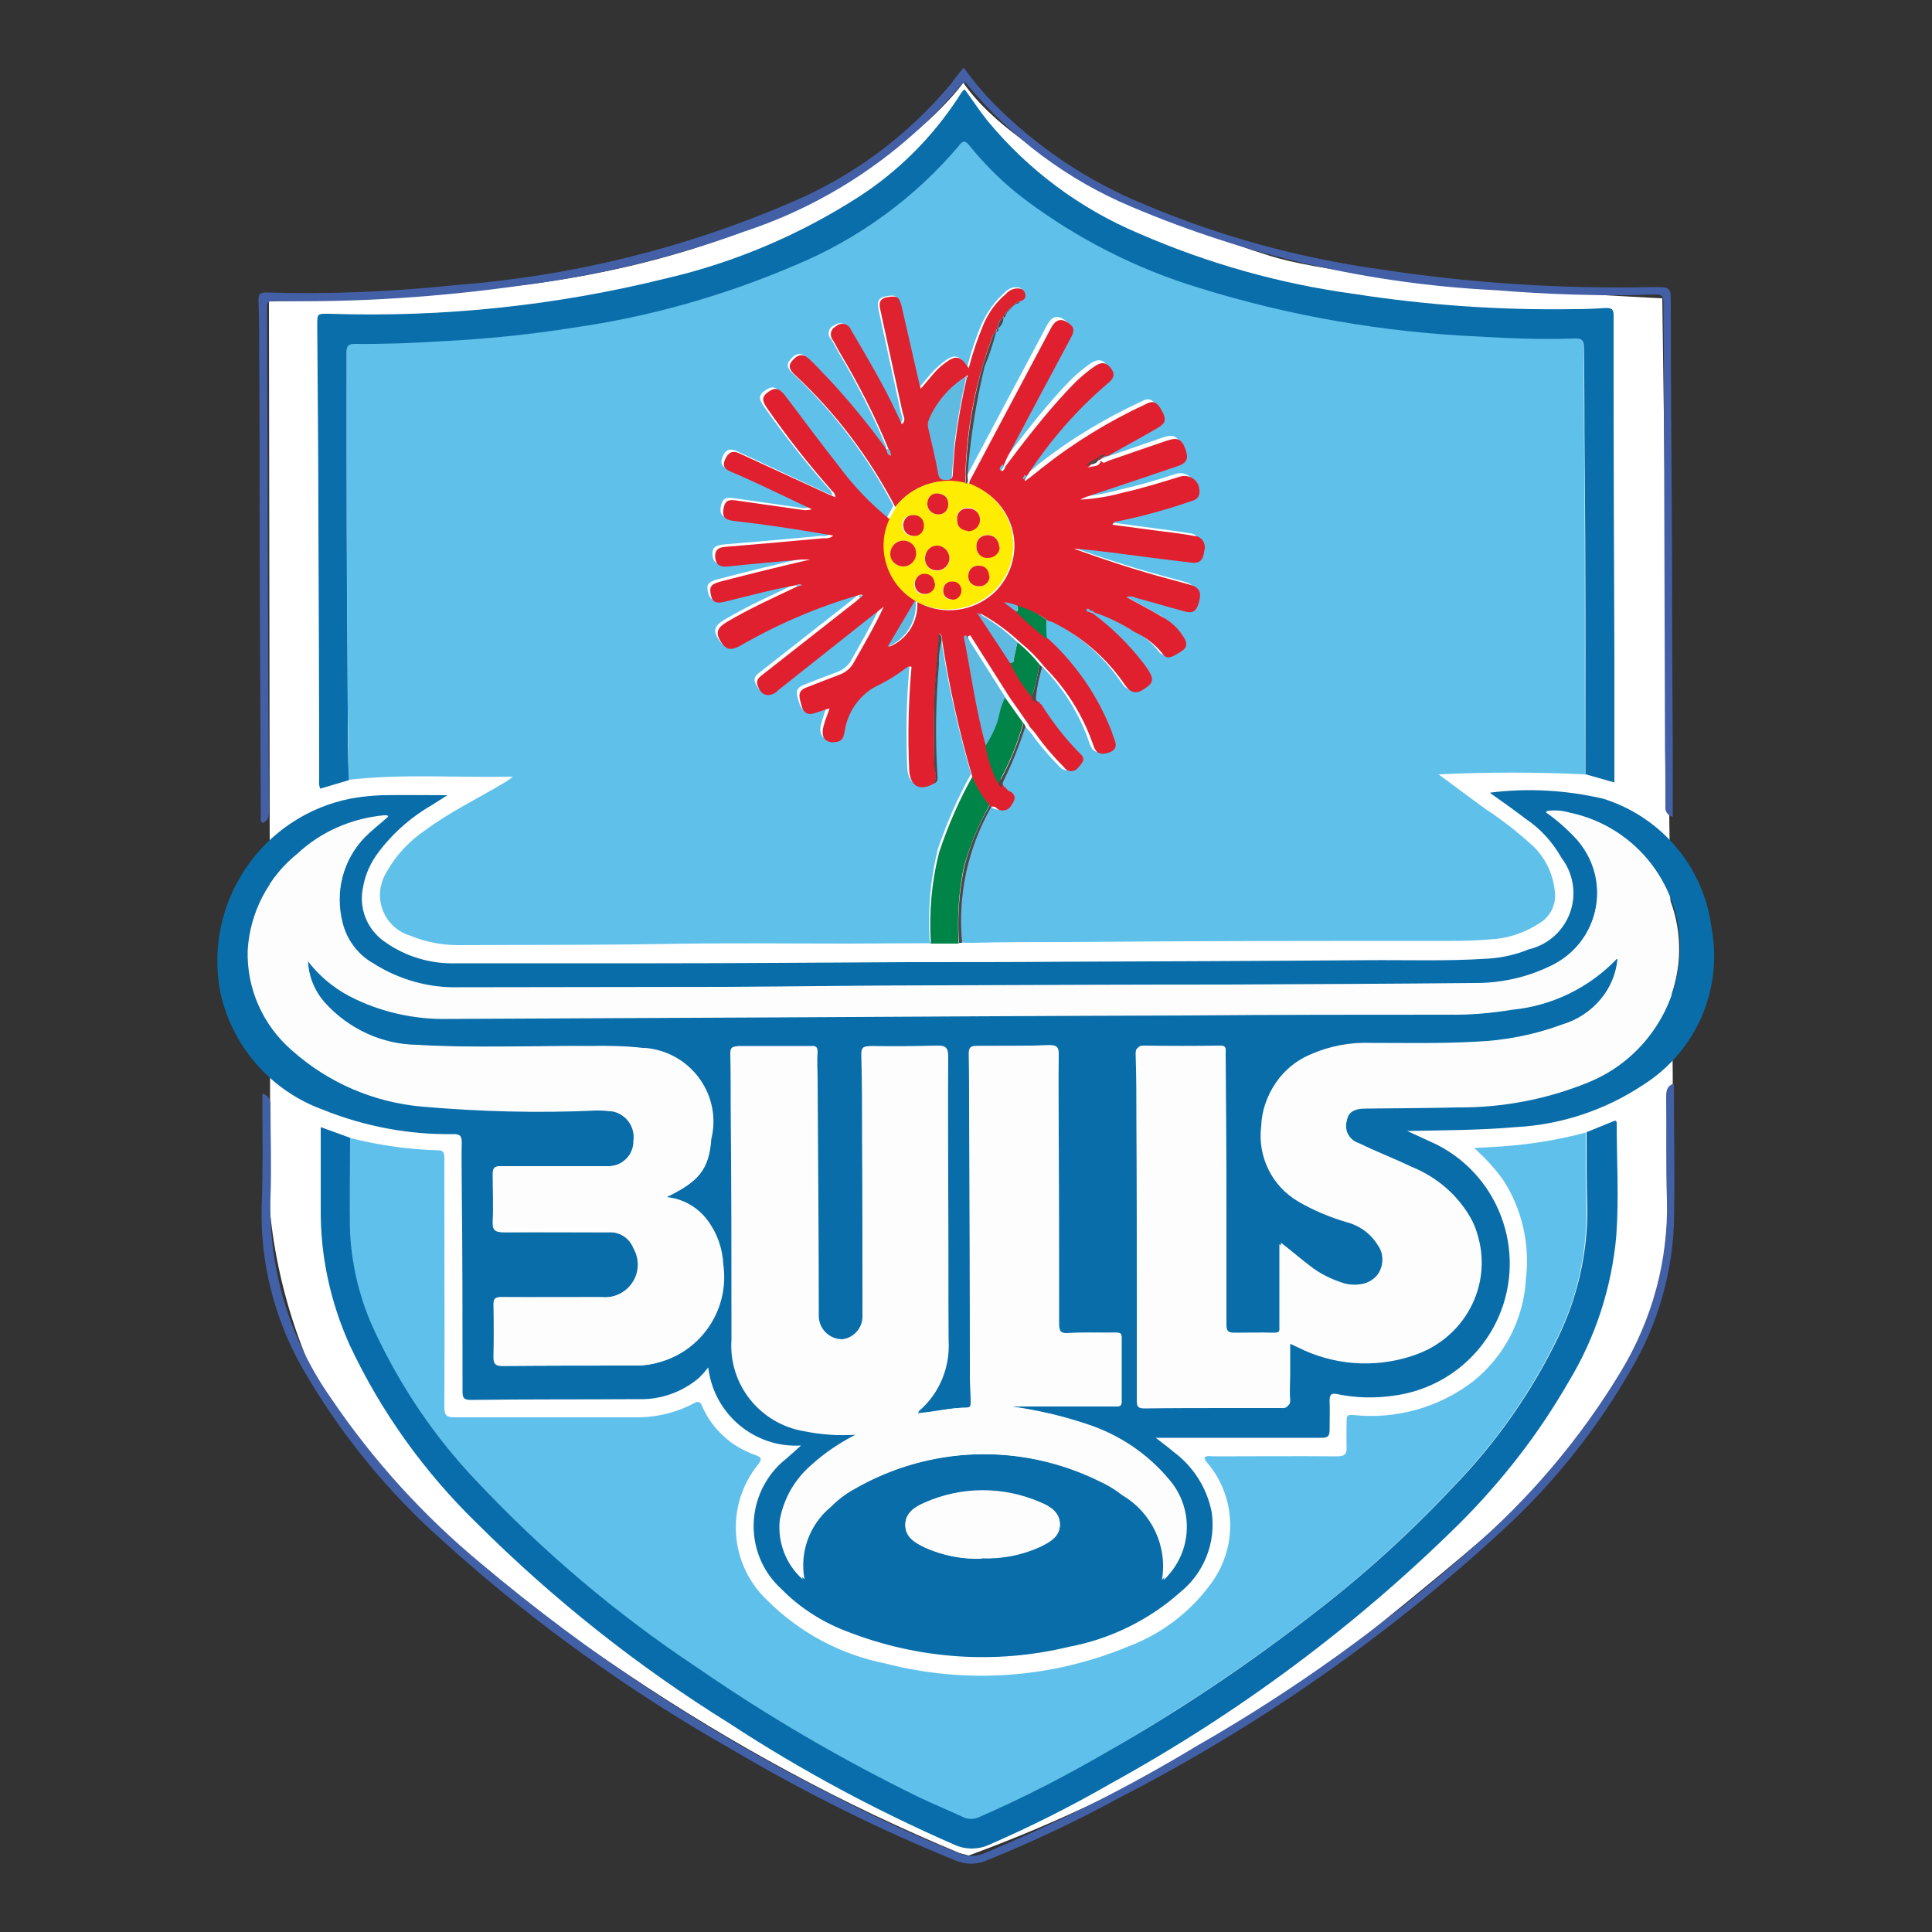 <?xml version="1.0" encoding="UTF-8"?>
<svg id="Layer_1" data-name="Layer 1" xmlns="http://www.w3.org/2000/svg" viewBox="0 0 50 50">
  <rect x="0" y="0" width="50" height="50" fill="#333333" stroke="none"/>
  <defs>
    <style>
      .cls-1 {
        fill: #5fbae1;
      }

      .cls-1, .cls-2, .cls-3, .cls-4, .cls-5, .cls-6, .cls-7, .cls-8, .cls-9, .cls-10, .cls-11, .cls-12, .cls-13, .cls-14, .cls-15, .cls-16 {
        stroke-width: 0px;
      }

      .cls-2 {
        fill: #5fc1eb;
      }

      .cls-3 {
        fill: #5fc1ea;
      }

      .cls-4 {
        fill: #4f4749;
      }

      .cls-5 {
        fill: #4360a7;
      }

      .cls-6 {
        fill: #096eaa;
      }

      .cls-7 {
        fill: #096da9;
      }

      .cls-8 {
        fill: #4260a6;
      }

      .cls-9 {
        fill: #086daa;
      }

      .cls-10 {
        fill: #e1202f;
      }

      .cls-11 {
        fill: #de2230;
      }

      .cls-12 {
        fill: #fdfdfd;
      }

      .cls-13 {
        fill: #fdfdfe;
      }

      .cls-14 {
        fill: #fff;
      }

      .cls-15 {
        fill: #feec02;
      }

      .cls-16 {
        fill: #018447;
      }
    </style>
  </defs>
  <g id="Bulls-Logo">
    <path id="Path_1324" data-name="Path 1324" class="cls-14" d="m42.7,34.35c.72-2.4.58-7.3.58-7.3l-.26-19.33s-7.76-.35-10.16-1.1-6.53-2.45-7.93-4.48c0,0-2.85,4.12-11.26,5.22-2.23.27-4.47.41-6.71.44l.03,20.81c-.23,2.23.1,4.49.95,6.56.24.57.53,1.13.86,1.66.55.57,1,1.22,1.49,1.83.25.1.46.29.59.52.02.03.03.07.02.1.18.13.36.26.53.39.06.04.08.12.06.19l.07.06.42.26c.05.03.08.09.07.15,1.19.97,2.59,1.92,4.19,3,2.71,1.82,5.59,3.38,8.6,4.63l.23.06c3.85-1.41,7.44-3.43,10.64-5.99,2.16-1.75,3.53-2.92,4.47-3.84.11-.14.21-.29.32-.43.04-.08.09-.16.16-.22.19-.25.38-.5.59-.74.02-.03.05-.04.08-.05.1-.18.19-.36.28-.52.22-.49.49-.97.79-1.41.05-.19.15-.36.29-.49Z"/>
    <path id="Path_1325" data-name="Path 1325" class="cls-3" d="m24.09,24.41c-.71,0-1.43.01-2.14.01-1.6,0-3.19-.02-4.78.01-1.77.03-3.54.02-5.31.03-.42,0-.84-.08-1.23-.24-.59-.17-.93-.79-.75-1.37.03-.11.08-.21.14-.31.24-.42.58-.78.98-1.05.63-.47,1.34-.81,2.01-1.21.09-.05.18-.11.26-.18-1.42.03-2.83-.08-4.24.08-.02-.61-.02-1.23-.03-1.84-.03-3.07-.02-6.15-.03-9.23,0-.18.05-.22.22-.22.82.01,1.64-.03,2.46-.08,1.07-.06,2.13-.17,3.19-.34,1.98-.28,3.91-.82,5.75-1.62,1.64-.67,3.09-1.73,4.23-3.09.11-.13.17-.13.27,0,.42.52.9.99,1.43,1.39,1.36,1.02,2.88,1.8,4.51,2.29,2.35.72,4.78,1.14,7.23,1.26.83.05,1.65.08,2.48.05.19,0,.24.05.24.24.02.99.01,1.98.02,2.97.03,2.69.01,5.39.02,8.08-1.26-.06-2.53-.06-3.79,0l1.19.88c.46.3.88.63,1.28,1,.31.31.5.72.54,1.16.04.33-.12.65-.41.82-.37.24-.81.39-1.25.41-.34.03-.67.04-1.01.04-3.31,0-6.61,0-9.92.03-.83,0-1.67,0-2.51.02-.09,0-.18,0-.27-.01-.12-1.23.15-2.46.76-3.53.09.11.25.12.36.04.03-.02.05-.05.07-.08.12-.17.11-.29-.09-.37-.02-.01-.04-.04-.06-.07.01-.08.04-.16.08-.24.21-.44.4-.89.54-1.35.05.07.11.13.16.19.22.31.47.6.74.87.08.1.22.11.31.03.02-.01.03-.03.05-.05.08-.1.21-.21.05-.35-.38-.39-.72-.81-1.01-1.28,0-.03-.02-.06-.05-.06.03-.31.09-.61.18-.9.56.57.99,1.25,1.24,2.01.08.21.18.25.39.18s.22-.18.15-.35c-.03-.06-.04-.13-.07-.2-.35-.9-.9-1.71-1.61-2.37-.02-.17-.02-.33-.01-.5.03,0,.06,0,.09.02.75.37,1.4.93,1.87,1.62.15.23.29.26.52.1s.24-.24.08-.49c-.05-.08-.1-.15-.16-.22-.37-.46-.79-.88-1.26-1.23l.02-.03c.36.12.71.29,1.03.5.29.12.54.32.74.57.11.16.26.1.38,0s.29-.15.19-.37c-.14-.27-.36-.48-.64-.61-.28-.17-.58-.32-.88-.49.08-.02.17-.02.24.02.4.11.81.23,1.22.34.26.07.36.01.42-.23s.01-.38-.24-.45c-.18-.05-.37-.1-.55-.15-.83-.22-1.64-.49-2.45-.78.33.02.65.06.98.1.68.09,1.37.18,2.05.26.24.03.32-.06.35-.32.05-.15-.04-.31-.19-.36-.03,0-.05-.01-.08-.01-.3-.05-.61-.09-.91-.13l-1.2-.16c.04-.09.1-.08.15-.09.63-.13,1.25-.3,1.86-.51.11-.04.23-.07.24-.21.04-.21-.1-.41-.31-.45-.07-.01-.14,0-.2.02-.48.16-.97.3-1.46.41-.36.1-.73.16-1.1.18.07-.04.14-.07.21-.09l2.29-.78c.19-.06.31-.15.24-.38-.09-.32-.2-.39-.52-.28-.49.17-.98.34-1.48.51-.07.02-.14.11-.21,0,.07-.02.13-.06.18-.11.43-.24.87-.48,1.3-.73.2-.11.22-.21.1-.44s-.22-.28-.42-.17c-.95.44-1.85.98-2.67,1.63-.11.1-.22.18-.34.27l-.06-.04c.58-.9,1.28-1.71,2.09-2.4.15-.12.22-.23.09-.4s-.26-.15-.42-.05c-.26.18-.49.39-.7.62-.58.62-1.09,1.3-1.61,1.97l-.04-.03c.02-.06.05-.13.08-.19.55-1.04,1.11-2.08,1.66-3.12.07-.12.11-.23-.03-.34-.21-.17-.36-.14-.49.1l-2.1,3.95s-.02-.09-.01-.14c.07-.94.21-1.88.44-2.8.12-.29.22-.59.3-.9.06-.01.05-.05.05-.09.08-.07.13-.17.14-.28.03,0,.06-.04.06-.07,0,0,0,0,0-.01h0s.05-.02.04-.05c.04,0,.05-.02.05-.05.01,0,.03,0,.04,0,0,0,0,0,0-.01.02,0,.05-.01.05-.04,0,0,0,0,0,0h0s.05-.03.05-.05h0s.05-.02.05-.05h0s.08-.01.1-.05c.11-.04.17-.11.12-.23s-.16-.11-.26-.1c-.09.02-.17.07-.23.14-.24.21-.43.48-.57.77-.16.37-.29.76-.39,1.15-.21-.33-.34-.35-.63-.12-.1.08-.2.17-.28.26-.11.12-.21.25-.34.4-.02-.07-.03-.1-.04-.14l-.46-2.01c-.05-.24-.12-.27-.36-.22s-.21.19-.18.36c.19.88.38,1.75.57,2.63.02.09.1.2-.02.3-.06-.11-.1-.22-.15-.32-.34-.74-.76-1.43-1.17-2.13-.05-.12-.19-.18-.31-.13-.03.01-.05.03-.07.04-.12.04-.17.17-.13.29.01.03.03.05.05.07.07.11.13.23.19.34.47.79.89,1.61,1.24,2.46l-.04.03c-.47-.64-.97-1.26-1.51-1.84-.17-.18-.33-.36-.51-.52-.15-.14-.29-.11-.43.06-.12.14-.05.24.06.35,1.06.99,1.94,2.15,2.61,3.43l-.17.31c-.5-.41-.95-.87-1.33-1.39-.48-.59-.92-1.2-1.38-1.81-.16-.21-.27-.22-.46-.08s-.1.26-.01.4c.52.74,1.08,1.45,1.68,2.13.05.04.08.1.09.17-.1-.04-.16-.07-.23-.1l-2.23-1.04c-.17-.08-.29-.06-.37.12s-.04.27.14.35c.43.18.85.38,1.27.58.28.13.55.26.82.39-.07.03-.14.04-.22.02-.58-.08-1.17-.17-1.75-.25-.22-.03-.29.04-.32.25s.1.26.27.28c.86.1,1.71.24,2.57.38-.08.09-.17.07-.26.07-.83.08-1.66.15-2.5.22-.19.02-.31.07-.29.28s.15.25.34.23c.63-.06,1.27-.12,1.9-.18.07,0,.14,0,.22,0-.78.18-1.56.37-2.32.57-.26.07-.31.14-.25.36s.2.21.37.16c.62-.15,1.23-.32,1.86-.43l.03.03c-.63.3-1.26.58-1.86.94-.25.15-.28.28-.12.52.13.19.26.21.49.08.97-.56,2-1,3.07-1.31l.04.05c-.06.05-.13.11-.19.16l-2.37,1.86c-.09.07-.16.14-.1.27s.13.23.28.24c.09,0,.18-.05.24-.12l2.07-1.64.67-.53c-.23.5-.51.97-.77,1.44-.08.15-.21.26-.37.32-.29.11-.59.22-.88.34-.25.1-.16.28-.11.45s.14.27.33.21c.12-.04.25-.08.4-.13-.05.12-.08.2-.1.28-.03.08-.05.16-.07.24-.05.27.1.4.36.35.16-.03.17-.15.2-.27.07-.54.42-1.01.92-1.22.23-.11.44-.25.65-.4.05-.03.09-.09.17-.05-.08.89-.1,1.79-.06,2.68.02.42.28.55.65.33.15-.03.12-.16.11-.25-.05-.95-.04-1.9.04-2.85,0-.21.01-.41.07-.61.18,1.2.44,2.38.78,3.54-.35.62-.63,1.27-.86,1.95-.19.77-.26,1.57-.21,2.37Z"/>
    <path id="Path_1326" data-name="Path 1326" class="cls-7" d="m38.59,20.51c.97-.12,1.95-.06,2.9.16,1.5.47,2.6,1.76,2.8,3.32.31,1.6-.39,3.22-1.77,4.09-.98.65-2.12,1.03-3.3,1.09-.91.08-1.83.08-2.8.1.28.13.52.24.76.35,1.7.86,2.38,2.94,1.52,4.64-.52,1.02-1.5,1.71-2.63,1.86-.49.07-.98.06-1.46-.04-.15-.03-.2,0-.2.17.01.25,0,.51,0,.76,0,.17-.06.2-.21.2-1.13,0-2.26,0-3.38,0h-.91c.18.14.33.25.47.37.51.38.86.94.98,1.56.11.79-.2,1.57-.82,2.07-.81.72-1.81,1.21-2.88,1.41-1.9.46-3.89.32-5.72-.39-.64-.24-1.23-.61-1.71-1.1-.91-.82-.97-2.22-.15-3.13.08-.09.18-.18.27-.25.11-.1.23-.2.38-.34-1.21.07-2.26-.82-2.4-2.02-.07.09-.15.18-.23.26-.44.38-1.01.58-1.59.56-1.44.01-2.89,0-4.33.02-.18,0-.21-.06-.21-.22,0-1.78,0-3.56-.02-5.34,0-.37-.01-.74,0-1.1,0-.17-.04-.22-.22-.22-1.15.02-2.3-.2-3.37-.63-1.35-.49-2.36-1.64-2.66-3.05-.44-2.33,1.09-4.57,3.41-5.01.02,0,.04,0,.07-.01.23-.04.47-.06.71-.07.54-.01,1.08,0,1.69,0-.17.11-.29.18-.41.26-.57.33-1.07.78-1.45,1.32-.16.24-.27.5-.32.78-.13.56.1,1.13.58,1.45.53.37,1.17.56,1.82.54,1.73,0,3.47,0,5.2,0,2.18,0,4.36-.02,6.54-.03,1.3,0,2.61,0,3.91-.01,2.63-.01,5.26-.02,7.89-.04,1.05-.01,2.1.03,3.15-.04.37-.02.73-.1,1.07-.24.81-.19,1.31-.99,1.12-1.8-.05-.21-.14-.4-.27-.57-.23-.41-.55-.76-.94-1.02-.3-.23-.6-.44-.91-.66Zm-14.83,16.07h0s.01-.04.02-.06c.53-.45.81-1.13.77-1.82-.01-1.31,0-2.62-.01-3.94,0-1.13-.01-2.27,0-3.41,0-.23-.06-.3-.3-.29-.57.02-1.14.02-1.7.01-.17,0-.2.06-.2.21.01.71.02,1.43.02,2.14,0,1.53,0,3.07.01,4.6.02.34-.24.62-.57.64,0,0,0,0,0,0-.33,0-.6-.26-.61-.59,0-.02,0-.03,0-.05,0-2.02-.02-4.03-.03-6.05,0-.25-.02-.49,0-.74,0-.13-.04-.17-.17-.16-.61,0-1.23,0-1.84,0-.16,0-.19.06-.19.2.01.46.01.92.01,1.38,0,2,.01,4,.02,6.01-.08,1.16.74,2.18,1.88,2.37.44.09.88.12,1.32.09-.41.21-.79.48-1.14.79-.43.37-.71.88-.82,1.43-.07.58.15,1.15.59,1.53-.13-.7.13-1.41.67-1.86.18-.18.38-.34.6-.46,1.96-1.14,4.36-1.22,6.4-.22.22.1.42.23.61.37.76.45,1.17,1.32,1.02,2.19.07-.07.1-.1.13-.14.62-.71.62-1.76,0-2.47-.56-.67-1.3-1.16-2.13-1.43-.63-.21-1.28-.36-1.93-.45.91,0,1.81-.01,2.71,0,.11,0,.13-.04.13-.14,0-.54,0-1.09,0-1.63,0-.11-.03-.15-.14-.14-.41,0-.83-.01-1.24.01-.2.01-.24-.05-.24-.24,0-1.59,0-3.17-.01-4.76,0-.74-.01-1.49,0-2.23,0-.17-.05-.22-.22-.22-.62.02-1.24.02-1.86.02-.16,0-.21.04-.21.2.01.48.01.95.01,1.43,0,2.32.01,4.63.02,6.95,0,.21.01.41.02.62,0,.08,0,.16-.11.16-.43,0-.84.11-1.26.15Zm-15.8-11.78c.29.39.66.7,1.09.93.8.41,1.68.61,2.58.59,2.85,0,5.71-.03,8.56-.04,3.54-.02,7.08-.03,10.61-.05,2.24,0,4.48-.01,6.72-.02.55,0,1.1-.04,1.65-.13,1.02-.11,1.98-.57,2.69-1.31,0,0,.02,0,.02,0-.08.82-.65,1.5-1.44,1.74-.73.27-1.49.42-2.27.45-.9.05-1.8.03-2.69.03-.54-.02-1.07.08-1.57.3-.73.31-1.21,1.01-1.24,1.8-.1.78.27,1.55.96,1.95.4.23.82.42,1.26.54.34.09.63.3.81.6.21.31.12.73-.19.94-.06.04-.12.07-.18.09-.18.05-.37.05-.55,0-.32-.1-.63-.25-.89-.46-.25-.19-.48-.39-.74-.59v2.13c0,.14-.02.2-.18.2-.34-.01-.69,0-1.03,0-.16,0-.2-.05-.2-.21,0-1.06,0-2.12,0-3.18,0-1.28-.01-2.56-.02-3.84,0-.1.03-.21-.15-.2-.65.01-1.3.01-1.96,0-.14,0-.18.04-.18.18.01.6.02,1.2.02,1.79,0,1.61,0,3.22.01,4.83,0,.78.01,1.56,0,2.35,0,.16.04.21.2.2.75-.01,1.5,0,2.26-.01h1.27c.14,0,.21-.03.2-.19-.02-.21,0-.43,0-.64v-.84l.24.11c.91.46,1.96.54,2.93.23,1.32-.39,2.08-1.79,1.68-3.11-.04-.15-.1-.3-.18-.44-.34-.6-.88-1.06-1.52-1.32-.46-.22-.93-.4-1.38-.62-.25-.08-.38-.34-.3-.59,0,0,0,0,0-.01.05-.22.18-.32.51-.33.79-.02,1.58-.01,2.37-.03,1.16.01,2.31-.21,3.39-.65,1.33-.53,2.24-1.78,2.34-3.22.11-1.77-1.11-3.36-2.85-3.72-.2-.06-.4-.07-.61-.04.29.2.56.44.8.7.77.86.7,2.19-.17,2.97-.17.15-.36.27-.56.36-.59.28-1.24.42-1.89.42-2.14.02-4.28.03-6.42.04-2.45,0-4.9.01-7.34.02-1.9,0-3.79.03-5.68.04-2.29,0-4.59.01-6.88.01-.78.02-1.55-.2-2.21-.62-.39-.22-.68-.6-.79-1.04-.21-.8,0-1.65.58-2.24.18-.19.39-.35.6-.53-.02-.01-.03-.02-.05-.02-.02,0-.05,0-.07,0-.83.08-1.62.42-2.23.99-.76.61-1.22,1.51-1.28,2.48-.02.99.39,1.94,1.14,2.59.94.84,2.12,1.36,3.38,1.46,1.5.13,3,.17,4.5.1.11,0,.23,0,.34.02.38.03.66.35.63.73,0,.02,0,.04,0,.06,0,.36-.29.65-.65.65-.02,0-.03,0-.05,0-.1,0-.2,0-.3,0-.81,0-1.63.01-2.44,0-.19,0-.21.07-.2.23.01.4.03.8,0,1.2-.01.24.07.28.29.28.9-.01,1.8,0,2.69,0,.29-.02.55.14.66.41.24.41.1.93-.31,1.16-.16.09-.34.13-.52.11h-.16c-.81,0-1.63.01-2.44,0-.15,0-.2.04-.19.19,0,.45.01.91,0,1.36,0,.18.04.23.23.23,1.15-.01,2.3-.01,3.45-.01.21,0,.41-.03.61-.09,1.1-.31,1.8-1.39,1.64-2.52-.02-.42-.16-.82-.41-1.15-.25-.34-.64-.56-1.06-.6.83-.4,1.1-.7,1.16-1.51.25-1.02-.39-2.05-1.41-2.3-.12-.03-.24-.05-.36-.05-.45-.05-.9-.06-1.35-.05-1.5-.01-2.99.06-4.49-.03-.91-.01-1.77-.41-2.38-1.08-.29-.32-.45-.73-.45-1.16Zm17.45,15.53c.52.02,1.04-.08,1.52-.3.24-.12.5-.26.5-.57s-.25-.47-.5-.57c-.96-.42-2.06-.41-3.01.01-.25.1-.5.26-.49.58s.26.45.5.57c.47.21.97.31,1.49.29Z"/>
    <path id="Path_1327" data-name="Path 1327" class="cls-2" d="m9.06,29.45c.75.19,1.52.3,2.29.32.12,0,.15.07.15.18v.6c0,1.96.01,3.91,0,5.87,0,.22.07.26.27.26,1.55,0,3.1,0,4.65,0,.53.01,1.06-.11,1.53-.36.11-.06.17-.06.22.07.26.6.77,1.06,1.39,1.27.17.06.15.12.06.24-.85,1.05-.75,2.58.23,3.51.84.84,1.9,1.41,3.06,1.64,2.09.54,4.29.39,6.29-.44.85-.32,1.58-.87,2.12-1.6.69-.91.69-2.16,0-3.06-.05-.07-.13-.13-.15-.23.08-.06.16-.03.24-.03,1.07,0,2.13-.01,3.2,0,.19,0,.25-.06.24-.25-.01-.22,0-.44,0-.67,0-.13.02-.16.17-.15,1.1.12,2.21-.19,3.09-.86.82-.65,1.32-1.61,1.38-2.65.11-.91-.1-1.83-.6-2.59-.22-.3-.47-.57-.74-.81.26-.01.48-.03.7-.04.74-.05,1.48-.17,2.19-.36,0,.67,0,1.35.02,2.02,0,1.14-.25,2.27-.76,3.3-.68,1.4-1.58,2.69-2.66,3.81-1.14,1.22-2.37,2.34-3.69,3.35-1.67,1.3-3.43,2.47-5.26,3.53-1.08.64-2.2,1.21-3.35,1.71-.14.07-.3.07-.44,0-.36-.17-.73-.31-1.09-.49-2-.98-3.93-2.11-5.77-3.38-2.11-1.4-4.05-3.05-5.77-4.9-1.05-1.11-1.91-2.38-2.56-3.76-.39-.81-.61-1.69-.66-2.59-.03-.82,0-1.64-.01-2.46Z"/>
    <path id="Path_1328" data-name="Path 1328" class="cls-6" d="m41.03,20.05c0-2.69.01-5.39-.02-8.08-.01-.99,0-1.98-.02-2.97,0-.19-.06-.25-.24-.24-.83.03-1.66,0-2.48-.05-2.45-.11-4.89-.53-7.24-1.26-1.62-.49-3.15-1.27-4.51-2.29-.53-.4-1.01-.87-1.43-1.39-.1-.13-.17-.14-.27,0-1.14,1.35-2.59,2.41-4.23,3.09-1.84.79-3.77,1.34-5.75,1.62-1.06.17-2.12.28-3.19.34-.82.05-1.64.09-2.46.08-.17,0-.22.04-.22.22,0,3.08,0,6.15.03,9.23,0,.61,0,1.23.03,1.84l-.74.22c-.03-.06-.04-.13-.03-.2,0-2.26-.01-4.51-.02-6.77,0-1.68-.02-3.35-.03-5.02,0-.31,0-.3.3-.3,2.95.1,5.89-.21,8.75-.92,1.76-.41,3.45-1.13,4.97-2.11,1.02-.66,1.89-1.53,2.56-2.55.04-.06.08-.13.13-.19,0-.01.02-.02.05-.03.2.27.38.55.59.81,1.05,1.27,2.39,2.27,3.91,2.91,1.79.78,3.67,1.31,5.6,1.57,1.87.29,3.76.42,5.66.39.28,0,.55-.01.83-.03.14,0,.2.03.2.18,0,.45,0,.89,0,1.34,0,2.48.01,4.96.02,7.43v3.33l-.74-.21Z"/>
    <path id="Path_1329" data-name="Path 1329" class="cls-9" d="m9.06,29.45c0,.82-.02,1.64,0,2.46.05.9.27,1.78.66,2.59.65,1.38,1.51,2.66,2.56,3.77,1.73,1.85,3.66,3.49,5.77,4.89,1.84,1.27,3.76,2.39,5.77,3.37.36.17.73.32,1.09.49.14.07.3.07.44,0,1.15-.5,2.27-1.08,3.35-1.71,1.84-1.05,3.6-2.23,5.27-3.53,1.32-1.01,2.55-2.13,3.69-3.35,1.08-1.12,1.98-2.41,2.66-3.81.5-1.03.76-2.16.76-3.3-.02-.67-.02-1.35-.02-2.02l.74-.3s.04.03.04.04c0,.98.06,1.96-.01,2.94-.12,1.34-.54,2.64-1.24,3.79-.77,1.34-1.72,2.56-2.81,3.65-2.69,2.66-5.73,4.92-9.04,6.74-1.02.59-2.08,1.12-3.16,1.59-.27.12-.59.12-.86,0-2.04-.89-4-1.94-5.86-3.16-2.35-1.46-4.53-3.19-6.5-5.15-1.37-1.33-2.5-2.9-3.31-4.63-.5-1.11-.76-2.31-.75-3.52,0-.7,0-1.39,0-2.12l.77.28Z"/>
    <path id="Path_1330" data-name="Path 1330" class="cls-5" d="m6.78,21.29c-.05-.06-.03-.14-.03-.2-.01-2.31-.02-4.62-.03-6.93,0-1.6,0-3.21-.01-4.81,0-.53,0-1.06-.02-1.59,0-.15.04-.19.19-.19,1.63.05,3.27-.02,4.89-.19,3.02-.23,5.99-.96,8.77-2.17,1.58-.68,2.97-1.72,4.07-3.04.1-.13.2-.27.33-.42.22.3.46.6.72.87,1.13,1.16,2.48,2.07,3.98,2.68,1.94.82,3.99,1.38,6.08,1.67,2.34.36,4.71.51,7.08.46.44,0,.44,0,.44.45,0,2.1.02,4.2.03,6.3,0,1.73.01,3.45.02,5.18v1.78c-.12-.03-.21-.14-.19-.27,0-.49,0-.98-.01-1.47-.01-3.35-.02-6.7-.03-10.06,0-.5-.01-1-.01-1.5,0-.16-.03-.23-.21-.22-1.38.05-2.76,0-4.14-.11-3.24-.16-6.43-.89-9.42-2.16-1.65-.69-3.1-1.78-4.24-3.15-.06-.08-.1-.1-.17,0-1.48,1.76-3.42,3.07-5.6,3.79-1.87.68-3.82,1.15-5.79,1.4-2.12.3-4.26.44-6.4.4-.19,0-.17.1-.17.22,0,1.96.02,3.91.02,5.87,0,2.36.02,4.72.03,7.09,0,.14,0,.27-.17.33Z"/>
    <path id="Path_1331" data-name="Path 1331" class="cls-8" d="m6.81,28.31c.13.04.21.17.19.3,0,.8.03,1.6,0,2.39-.05,1.85.5,3.67,1.57,5.19,1.09,1.61,2.4,3.05,3.9,4.29,2.78,2.34,5.83,4.35,9.08,5.98,1.07.56,2.17,1.07,3.3,1.51.19.08.41.08.6,0,1.91-.79,3.76-1.72,5.53-2.79,2.52-1.44,4.88-3.14,7.05-5.06,1.55-1.33,2.87-2.89,3.92-4.63.81-1.34,1.23-2.88,1.19-4.44-.03-.89-.01-1.78-.02-2.67,0-.15.02-.27.18-.33,0,.01.02.02.02.03,0,1.21.03,2.42,0,3.64-.06,1.3-.43,2.57-1.09,3.69-.89,1.56-2.02,2.98-3.34,4.19-2.97,2.74-6.3,5.06-9.89,6.91-1.12.61-2.28,1.16-3.47,1.64-.25.11-.54.11-.8,0-2-.81-3.94-1.78-5.8-2.88-2.65-1.5-5.14-3.29-7.4-5.33-1.49-1.31-2.75-2.86-3.73-4.58-.7-1.25-1.06-2.67-1.03-4.1.04-.97.02-1.95.02-2.96Z"/>
    <path id="Path_1332" data-name="Path 1332" class="cls-16" d="m24.09,24.41c-.05-.8.02-1.6.22-2.37.23-.68.51-1.33.86-1.95.11.26.26.51.44.74-.28.5-.5,1.03-.66,1.58-.14.66-.18,1.33-.14,2.01h-.73,0Z"/>
    <path id="Path_1333" data-name="Path 1333" class="cls-4" d="m24.82,24.42c-.05-.67,0-1.35.14-2.01.15-.55.37-1.08.66-1.58l.04.04c-.61,1.07-.88,2.3-.76,3.53h-.07Z"/>
    <path id="Path_1334" data-name="Path 1334" class="cls-10" d="m25.64,20.87l-.04-.04c-.18-.22-.33-.47-.44-.74-.34-1.16-.6-2.34-.78-3.53.01-.07-.02-.13-.07-.17,0,.04-.01.07-.01.09-.04.59-.1,1.17-.12,1.76-.02.5-.01,1,0,1.49,0,.18.09.36,0,.54-.36.22-.62.09-.65-.33-.04-.89-.02-1.79.06-2.68-.08-.04-.12.02-.17.05-.2.15-.42.29-.64.4-.5.22-.84.68-.92,1.22-.03.12-.04.24-.2.27-.27.05-.41-.09-.36-.35.02-.08.04-.16.07-.24.03-.08.06-.16.1-.28-.15.05-.27.09-.4.13-.19.06-.29-.04-.33-.21s-.13-.35.11-.45c.29-.11.58-.23.88-.34.16-.06.29-.17.37-.32.26-.47.54-.93.77-1.44-.22.18-.45.35-.67.53l-2.07,1.64c-.06.07-.15.11-.24.12-.16,0-.23-.11-.28-.24s.01-.2.1-.27l2.37-1.86c.07-.05.13-.11.19-.16l.06-.06s-.06-.02-.1,0c-1.07.31-2.1.75-3.07,1.31-.23.13-.36.11-.49-.08-.16-.24-.12-.37.12-.52.6-.36,1.23-.64,1.86-.94l.1-.03s-.08-.03-.12,0c-.63.11-1.24.28-1.86.43-.18.04-.32.06-.37-.16s-.01-.29.25-.36c.77-.2,1.54-.39,2.32-.57-.07,0-.14,0-.22,0-.63.06-1.27.11-1.9.18-.19.02-.32-.02-.34-.23s.1-.27.29-.28c.83-.07,1.66-.14,2.5-.22.09,0,.19.01.26-.07-.86-.15-1.71-.28-2.57-.38-.17-.02-.3-.06-.27-.28s.1-.28.32-.25c.58.08,1.17.17,1.75.25.07.01.15,0,.22-.02-.27-.13-.55-.26-.82-.39-.42-.2-.84-.4-1.27-.58-.19-.08-.23-.17-.14-.35s.21-.2.37-.12l2.24,1.03c.07.03.14.06.23.1,0-.07-.04-.13-.09-.17-.6-.68-1.16-1.39-1.68-2.14-.09-.14-.17-.26.01-.4s.3-.13.46.08c.46.6.91,1.22,1.38,1.81.38.52.83.99,1.33,1.39-.35.78-.06,1.69.68,2.12l-.7,1.18h0s0,0,0,0c.47-.19.76-.66.73-1.16.06.03.12.06.19.09.64.26,1.38.1,1.86-.39.47-.5.6-1.23.31-1.85-.2-.43-.57-.75-1.02-.9,0-.03.01-.06.02-.09l2.1-3.95c.13-.24.28-.27.49-.1.14.11.09.22.03.34-.56,1.04-1.11,2.08-1.66,3.12-.03.06-.05.12-.08.19s-.1.08-.05.16c.05-.03.08-.08.09-.13.51-.68,1.03-1.35,1.61-1.97.21-.23.44-.44.7-.62.16-.11.29-.12.42.05s.06.28-.09.4c-.81.69-1.51,1.5-2.09,2.4l-.03.05s-.03.04-.02.05c.03.03.04,0,.06-.02l.06-.04c.11-.09.23-.18.34-.27.82-.65,1.72-1.2,2.67-1.64.2-.11.3-.05.42.17s.1.32-.1.44c-.43.25-.87.49-1.3.73-.08,0-.15.04-.2.1-.12.04-.23.11-.32.21.11-.07.3,0,.34-.19h0c.07.11.14.02.21,0,.49-.17.98-.34,1.48-.51.32-.11.42-.04.52.28.07.23-.05.32-.24.38-.77.26-1.53.52-2.29.77-.07.02-.14.05-.21.09.37-.02.74-.08,1.1-.18.49-.11.98-.26,1.46-.41.2-.07.43.03.5.23.02.06.03.13.02.2-.02.14-.13.18-.24.21-.61.21-1.23.38-1.86.51-.05,0-.11,0-.15.09l1.2.16c.3.04.61.07.91.13.16,0,.28.13.28.29,0,.03,0,.06-.01.08-.03.26-.12.35-.35.32-.68-.08-1.37-.17-2.05-.26-.33-.04-.65-.08-.98-.1.81.29,1.62.56,2.45.78.18.05.37.1.55.15.25.07.31.19.24.45s-.17.31-.42.23c-.41-.11-.81-.23-1.22-.34-.07-.04-.16-.04-.24-.02.3.17.6.32.88.49.27.13.49.34.64.61.1.22-.07.29-.2.37s-.28.16-.38,0c-.2-.25-.45-.44-.74-.57-.32-.21-.67-.38-1.03-.5-.03-.04-.09-.06-.11-.03s.06.04.08.06c.47.35.9.77,1.26,1.23.06.07.11.15.16.22.16.25.14.34-.08.49s-.36.13-.52-.1c-.47-.69-1.12-1.25-1.87-1.62-.03-.01-.06-.02-.09-.02-.22-.16-.47-.28-.74-.36-.11-.06-.23-.09-.36-.1l.32.24c.25.25.51.49.79.7.71.66,1.26,1.47,1.61,2.37.02.06.04.13.07.2.07.17.04.29-.15.35s-.32.03-.39-.18c-.26-.76-.68-1.44-1.24-2.01l-.07-.08c-.17-.21-.36-.4-.57-.57-.32-.3-.67-.56-1.06-.77l.88,1.3c.15.31.34.61.56.88,0,.06.04.11.1.12,0,.03.02.05.05.06,0,0,0,0,0,0h0c.29.46.62.89,1.01,1.28.16.14.03.25-.05.35-.07.1-.21.13-.31.06-.02-.01-.04-.03-.05-.05-.27-.27-.52-.56-.74-.87-.05-.07-.11-.13-.16-.19l-.05-.09-.47-.67-1.02-1.61-.06.03c.19.94.31,1.9.57,2.82.06.34.17.68.33.99.01.05.04.09.08.11.02.02.04.06.06.07.2.08.21.21.09.37-.06.13-.21.18-.34.12-.03-.02-.06-.04-.09-.07h-.01Z"/>
    <path id="Path_1335" data-name="Path 1335" class="cls-11" d="m23.17,13.12c-.67-1.28-1.55-2.45-2.61-3.43-.11-.11-.18-.21-.06-.35.14-.17.28-.2.43-.06.18.16.34.35.51.52.54.58,1.05,1.2,1.51,1.84.01.06.02.12.1.15,0-.07-.02-.13-.06-.18-.35-.85-.77-1.67-1.24-2.46-.07-.11-.12-.23-.19-.34-.08-.09-.08-.23.01-.32.02-.02.05-.03.07-.05.1-.09.25-.08.34.02.02.02.03.04.04.07.41.7.83,1.4,1.17,2.13.05.1.1.21.15.32.12-.1.04-.21.02-.3-.19-.88-.38-1.75-.57-2.63-.04-.17-.06-.32.18-.36s.3-.01.36.22c.15.67.31,1.34.46,2.01,0,.03.02.07.04.14.13-.15.23-.27.34-.4.08-.09.17-.18.27-.25.29-.23.42-.21.63.12.1-.39.23-.77.39-1.15.13-.3.32-.56.57-.77.06-.07.14-.12.23-.14.09-.01.21-.02.26.1s0,.19-.12.23c-.04,0-.08.01-.1.05h0s-.05.01-.05.04c0,0,0,0,0,0h0s-.05.02-.05.04h0s-.05.02-.05.05h0s-.05.02-.05.05h0s-.05.02-.05.05h0s-.05.03-.04.06h0s-.06.04-.05.08c0,0,0,0,0,0h0c-.1.07-.15.17-.14.29-.05.01-.05.05-.05.09-.09.05-.1.15-.13.23-.43,1.18-.65,2.42-.66,3.68-.67-.18-1.38.06-1.81.61Zm1.81-3.36c-.4.26-.72.63-.91,1.06-.04.08-.05.16-.03.24.09.4.18.79.26,1.19.03.15.1.16.22.16.14,0,.14-.09.14-.18.02-.25.03-.5.06-.76.07-.57.17-1.13.3-1.69.02-.02.04-.04.01-.07l-.04.04Z"/>
    <path id="Path_1336" data-name="Path 1336" class="cls-15" d="m23.17,13.12c.43-.55,1.15-.8,1.83-.62h.05c.45.16.82.49,1.02.91.29.62.16,1.36-.31,1.85-.49.49-1.22.65-1.86.39-.06-.02-.12-.06-.19-.08,0,0-.01-.01-.02-.02-.74-.43-1.03-1.35-.67-2.12l.17-.31Zm.54,1.2c0-.19-.16-.33-.34-.33s-.33.16-.33.34c0,.18.15.33.33.33h0c.18,0,.33-.15.33-.34h0Zm.86.12c0-.18-.15-.31-.33-.31-.17,0-.31.15-.31.32,0,0,0,0,0,0h0c0,.17.12.31.29.32h.04c.18,0,.32-.15.31-.32,0,0,0,0,0,0h0Zm1.29-.29c0-.17-.13-.31-.29-.31-.15-.01-.29.1-.3.26,0,0,0,.02,0,.02-.02.15.08.28.23.31.01,0,.02,0,.04,0,.16.02.3-.09.32-.25,0,0,0,0,0,0,0,0,0-.02,0-.02h0Zm-.82-.42c.16,0,.3-.13.31-.29,0-.16-.11-.29-.27-.3,0,0,0,0,0,0-.01,0-.03,0-.04,0-.15,0-.27.1-.28.25,0,.01,0,.03,0,.04,0,.19.11.27.28.29h0Zm-.78-.96c-.14,0-.26.1-.26.24,0,0,0,.01,0,.02-.02.14.09.26.23.28.01,0,.03,0,.04,0,.13.02.25-.08.27-.21,0-.02,0-.04,0-.06,0-.18-.11-.26-.27-.27h0Zm-.91.83c0,.14.1.26.24.27.01,0,.02,0,.03,0,.13.01.25-.09.26-.22,0-.01,0-.02,0-.03.02-.14-.07-.26-.21-.29-.02,0-.03,0-.05,0-.17,0-.26.1-.28.27h0Zm2.24,1.31c-.01-.16-.08-.26-.25-.27-.13-.02-.26.07-.28.21,0,.02,0,.04,0,.05-.01.13.08.25.22.27.01,0,.03,0,.04,0,.14.02.27-.08.28-.22,0-.01,0-.02,0-.04h0Zm-1.41.2c-.02-.17-.11-.26-.27-.25-.13,0-.24.1-.25.24,0,.01,0,.03,0,.04,0,.13.1.23.22.24.01,0,.02,0,.04,0,.14,0,.25-.1.26-.24,0,0,0-.01,0-.02h0Zm.45.41c.12,0,.23-.1.23-.22,0,0,0,0,0,0,.02-.12-.06-.22-.18-.24h-.03c-.12-.02-.23.06-.25.18,0,.02,0,.03,0,.05,0,.15.09.22.24.24h0Z"/>
    <path id="Path_1337" data-name="Path 1337" class="cls-4" d="m24.17,20.28c.1-.18,0-.36,0-.54,0-.5-.01-1,0-1.49.02-.59.08-1.17.12-1.76,0-.03,0-.06.01-.09.06.04.08.1.07.17-.05.2-.08.41-.07.61-.08.95-.1,1.9-.04,2.85,0,.09.04.22-.11.25Z"/>
    <path id="Path_1338" data-name="Path 1338" class="cls-4" d="m25.04,12.51h-.05c.01-1.27.23-2.51.66-3.69.03-.08.05-.18.13-.23-.08.31-.18.61-.3.9-.22.92-.37,1.86-.44,2.8,0,.05,0,.09.01.14,0,.03-.02.06-.02.09Z"/>
    <path id="Path_1339" data-name="Path 1339" class="cls-16" d="m26.34,15.68c.26.07.51.19.74.36-.01.17,0,.33.01.5-.28-.22-.54-.45-.79-.7.06-.04.04-.1.04-.15Z"/>
    <path id="Path_1340" data-name="Path 1340" class="cls-4" d="m25.92,20.39s-.07-.06-.08-.11c.28-.49.5-1.02.65-1.57l.05.09c-.15.46-.33.92-.54,1.35-.04.07-.07.16-.08.24Z"/>
    <path id="Path_1341" data-name="Path 1341" class="cls-4" d="m26.8,18.16c-.06-.01-.1-.06-.1-.12.09-.28.16-.56.2-.85l.07.08c-.09.29-.15.59-.17.9Z"/>
    <path id="Path_1342" data-name="Path 1342" class="cls-4" d="m25.83,8.5c-.01-.11.04-.22.14-.28,0,.11-.05.21-.14.28Z"/>
    <path id="Path_1343" data-name="Path 1343" class="cls-4" d="m28.41,11.85c.05-.06.12-.09.2-.1-.05.06-.11.09-.18.11h-.02Z"/>
    <path id="Path_1344" data-name="Path 1344" class="cls-4" d="m25.79,8.59s0-.08.05-.09c0,.04,0,.08-.05.09Z"/>
    <path id="Path_1345" data-name="Path 1345" class="cls-4" d="m25.97,8.22s0-.08.05-.09h.01s0,.07-.03.08c0,0-.02,0-.03,0Z"/>
    <path id="Path_1346" data-name="Path 1346" class="cls-4" d="m26.29,7.86s.06-.06.1-.05c-.02.04-.06.06-.1.05Z"/>
    <path id="Path_1347" data-name="Path 1347" class="cls-4" d="m26.24,7.9s.03-.05.05-.04c0,0,0,0,0,0h0s-.02.04-.05.04Z"/>
    <path id="Path_1348" data-name="Path 1348" class="cls-4" d="m26.2,7.94s.02-.05.04-.05h0s-.02.05-.04.05h0Z"/>
    <path id="Path_1349" data-name="Path 1349" class="cls-4" d="m26.11,8.04s.02-.05.04-.05h0s-.01.04-.04.05h-.01Z"/>
    <path id="Path_1350" data-name="Path 1350" class="cls-4" d="m26.06,8.08s.01-.05.04-.05c0,0,0,0,0,0h0s0,.05-.04.05Z"/>
    <path id="Path_1351" data-name="Path 1351" class="cls-4" d="m26.02,8.13s.02-.05.04-.05c0,.03,0,.05-.04.05Z"/>
    <path id="Path_1352" data-name="Path 1352" class="cls-4" d="m26.85,18.22s-.05-.02-.05-.05h0s.05.02.05.05h0Z"/>
    <path id="Path_1353" data-name="Path 1353" class="cls-4" d="m26.15,7.99s.02-.05.04-.05h0s-.01.05-.04.05c0,0,0,0,0,0h-.01Z"/>
    <path id="Path_1354" data-name="Path 1354" class="cls-12" d="m7.96,24.8c0,.43.15.85.44,1.17.61.68,1.47,1.07,2.38,1.08,1.5.09,2.99.01,4.49.03.45-.01.9,0,1.35.05,1.05.05,1.87.94,1.82,1.99,0,.12-.02.24-.05.36-.07.8-.33,1.11-1.16,1.51.42.05.81.27,1.06.6.25.33.4.73.41,1.15.15,1.13-.54,2.2-1.64,2.51-.2.06-.4.09-.61.09-1.15,0-2.3,0-3.45.01-.18,0-.23-.05-.23-.23.01-.45.01-.91,0-1.36,0-.15.04-.19.19-.19.81,0,1.63,0,2.44,0h.16c.47.05.89-.29.94-.75.02-.18-.02-.36-.11-.52-.11-.27-.37-.43-.66-.41-.9,0-1.8,0-2.69,0-.22,0-.3-.04-.29-.28.02-.4,0-.8,0-1.2,0-.16.02-.23.2-.23.81,0,1.63,0,2.44,0,.1,0,.2,0,.3,0,.36.03.67-.24.7-.59,0-.02,0-.03,0-.05.06-.37-.19-.72-.56-.78-.02,0-.04,0-.06,0-.11-.02-.23-.02-.34-.02-1.5.07-3,.03-4.5-.1-1.26-.11-2.44-.62-3.38-1.46-.75-.65-1.17-1.6-1.14-2.59.06-.97.52-1.87,1.28-2.48.62-.56,1.4-.91,2.23-.99.02,0,.05,0,.07,0,.02,0,.04.01.05.02-.2.18-.41.34-.6.53-.57.59-.79,1.44-.58,2.24.11.44.4.81.79,1.04.66.42,1.43.63,2.21.62,2.29,0,4.59,0,6.88-.01,1.9,0,3.79-.03,5.68-.04,2.45-.01,4.9-.01,7.34-.02,2.14,0,4.28-.02,6.42-.04.65,0,1.3-.14,1.89-.42,1.06-.46,1.55-1.7,1.09-2.76-.09-.2-.21-.39-.36-.56-.24-.26-.51-.5-.8-.7.2-.03.41-.02.61.04,1.74.36,2.95,1.95,2.84,3.73-.1,1.43-1.01,2.68-2.34,3.22-1.07.44-2.23.66-3.39.65-.79.02-1.58.02-2.37.03-.32,0-.46.1-.51.33-.08.24.05.51.29.59,0,0,0,0,0,0,.46.22.93.4,1.38.62.64.26,1.17.72,1.52,1.32.63,1.23.15,2.73-1.07,3.37-.14.07-.29.13-.44.18-.97.31-2.02.23-2.93-.23l-.24-.11v.84c0,.22,0,.43,0,.65.01.16-.06.2-.2.19h-1.27c-.75,0-1.5,0-2.26.01-.16,0-.2-.04-.2-.2,0-.78,0-1.56,0-2.35,0-1.61,0-3.22-.01-4.83,0-.6,0-1.2-.02-1.79,0-.14.03-.18.18-.18.65,0,1.3.01,1.96,0,.18,0,.15.1.15.2,0,1.28.01,2.56.02,3.84,0,1.06.01,2.12,0,3.18,0,.16.04.21.2.21.34-.01.69-.02,1.03,0,.16,0,.19-.06.18-.2,0-.7,0-1.41,0-2.13.25.2.49.4.74.59.27.21.57.37.89.46.18.06.37.06.55,0,.36-.11.56-.48.46-.84-.02-.06-.05-.13-.09-.18-.18-.3-.47-.51-.81-.6-.44-.13-.87-.31-1.26-.54-.68-.4-1.05-1.17-.95-1.95.03-.79.52-1.49,1.25-1.8.49-.21,1.03-.32,1.57-.3.9,0,1.8.02,2.69-.03.77-.03,1.54-.18,2.27-.45.79-.23,1.36-.92,1.44-1.74,0,0-.02,0-.02,0-.71.74-1.67,1.21-2.69,1.31-.54.09-1.1.14-1.65.13-2.24,0-4.48,0-6.72.02-3.54.01-7.08.03-10.61.05-2.85.01-5.71.03-8.56.04-.89.02-1.78-.18-2.57-.59-.43-.23-.8-.54-1.09-.93Z"/>
    <path id="Path_1355" data-name="Path 1355" class="cls-13" d="m23.76,36.57c.42-.03.83-.14,1.25-.14.12,0,.11-.08.11-.16,0-.21-.02-.41-.02-.62,0-2.32-.01-4.63-.02-6.95,0-.48,0-.95-.01-1.43,0-.16.05-.21.21-.2.62,0,1.24,0,1.86-.02.17,0,.22.04.22.22,0,.74,0,1.49,0,2.23,0,1.59.01,3.17.01,4.76,0,.19.04.25.24.24.41-.02.83,0,1.24-.01.11,0,.14.04.14.14,0,.54,0,1.09,0,1.63,0,.09-.02.14-.13.14-.9,0-1.81,0-2.72,0,.66.09,1.31.24,1.93.45.83.27,1.57.77,2.13,1.43.62.71.62,1.76,0,2.47-.03.03-.06.06-.13.14.15-.87-.26-1.74-1.02-2.19-.19-.15-.39-.27-.61-.37-2.04-1-4.44-.92-6.4.22-.22.13-.42.28-.6.46-.55.45-.81,1.16-.67,1.86-.43-.38-.65-.96-.59-1.53.1-.56.39-1.06.82-1.43.34-.31.73-.57,1.14-.78-.44.03-.89,0-1.33-.09-1.14-.19-1.96-1.21-1.88-2.37,0-2,0-4-.02-6.01,0-.46,0-.92-.01-1.38,0-.14.02-.2.19-.2.61,0,1.23,0,1.84,0,.13,0,.17.03.17.16,0,.24,0,.49,0,.74.01,2.02.02,4.03.03,6.05-.02.33.23.62.56.64.02,0,.03,0,.05,0,.34-.02.6-.3.58-.64,0,0,0,0,0,0,0-1.53,0-3.07-.01-4.6,0-.71,0-1.43-.02-2.14,0-.15.03-.22.2-.21.57,0,1.14,0,1.7-.01.24,0,.3.07.3.29,0,1.13,0,2.27,0,3.41,0,1.31,0,2.62.01,3.94.04.69-.24,1.37-.77,1.82-.01.01-.02.04-.02.06h-.02s.01.01.01.01c0,0,.01-.01.02-.02Z"/>
    <path id="Path_1356" data-name="Path 1356" class="cls-12" d="m25.41,40.33c-.51.02-1.01-.08-1.48-.29-.24-.12-.5-.26-.5-.57s.24-.47.49-.58c.96-.43,2.05-.43,3.01-.01.25.1.5.26.5.57s-.26.45-.5.57c-.48.22-1,.32-1.53.3Z"/>
    <path id="Path_1357" data-name="Path 1357" class="cls-1" d="m25.51,19.29c-.26-.93-.38-1.88-.57-2.82l.06-.03,1.02,1.61c-.06.13-.11.26-.14.4-.07.3-.19.59-.36.84Z"/>
    <path id="Path_1358" data-name="Path 1358" class="cls-16" d="m25.51,19.29c.17-.26.3-.54.36-.84.03-.14.08-.27.14-.4l.47.66c-.15.55-.37,1.07-.65,1.57-.16-.31-.27-.64-.33-.99Z"/>
    <path id="Path_1359" data-name="Path 1359" class="cls-16" d="m26.9,17.19c-.04.29-.11.57-.2.85-.22-.27-.41-.56-.56-.88.11.01.09-.08.1-.13.03-.14.06-.27.09-.41.21.17.4.36.57.57Z"/>
    <path id="Path_1360" data-name="Path 1360" class="cls-1" d="m26.33,16.62c-.03.14-.06.27-.09.41-.01.06,0,.14-.1.13l-.86-1.31c.38.21.74.47,1.05.77Z"/>
    <path id="Path_1361" data-name="Path 1361" class="cls-1" d="m23.68,15.56s.02,0,.02.02c.03.5-.26.97-.73,1.16l.7-1.18Z"/>
    <path id="Path_1362" data-name="Path 1362" class="cls-1" d="m26.34,15.68s.01.11-.04.15l-.32-.24c.12,0,.25.04.36.09Z"/>
    <path id="Path_1363" data-name="Path 1363" class="cls-4" d="m28.43,11.87c-.04.19-.23.12-.34.19.09-.09.2-.16.32-.21h.02Z"/>
    <path id="Path_1364" data-name="Path 1364" class="cls-3" d="m25.98,12.05c-.01.05-.04.1-.09.13-.05-.08.02-.11.05-.16l.04.03Z"/>
    <path id="Path_1365" data-name="Path 1365" class="cls-3" d="m20.61,15.15s.08-.05.12,0l-.1.03-.02-.03Z"/>
    <path id="Path_1366" data-name="Path 1366" class="cls-3" d="m28.21,15.84s-.11,0-.09-.06.08-.01.11.03l-.02.03Z"/>
    <path id="Path_1367" data-name="Path 1367" class="cls-3" d="m22.22,15.42s.06-.03.1,0l-.06.06-.04-.06Z"/>
    <path id="Path_1368" data-name="Path 1368" class="cls-3" d="m26.49,12.34l.03-.05.06.04-.06.04s-.02-.02-.03-.03Z"/>
    <path id="Path_1369" data-name="Path 1369" class="cls-1" d="m22.97,16.74h0s0,0,0,0Z"/>
    <path id="Path_1370" data-name="Path 1370" class="cls-3" d="m26.53,12.37s-.03.05-.06.02c0,0,.01-.03.02-.05.01,0,.02.02.03.03Z"/>
    <path id="Path_1371" data-name="Path 1371" class="cls-1" d="m25,9.79c-.13.56-.23,1.12-.3,1.69-.02.25-.04.5-.06.76,0,.1,0,.18-.14.18-.12,0-.19,0-.22-.16-.07-.4-.17-.79-.26-1.19-.02-.08,0-.17.03-.24.19-.43.51-.8.91-1.06.01,0,.02.02.03.02Z"/>
    <path id="Path_1372" data-name="Path 1372" class="cls-3" d="m22.99,11.61c.04.05.07.12.06.18-.08-.03-.09-.09-.1-.15l.04-.03Z"/>
    <path id="Path_1373" data-name="Path 1373" class="cls-1" d="m24.98,9.76l.04-.04s.01.05-.01.07c-.01,0-.02-.02-.03-.02Z"/>
    <path id="Path_1374" data-name="Path 1374" class="cls-10" d="m23.71,14.32c0,.18-.15.34-.33.34-.18,0-.34-.14-.34-.32,0,0,0,0,0,0h0c0-.19.14-.34.33-.35.19,0,.34.14.34.33h0Z"/>
    <path id="Path_1375" data-name="Path 1375" class="cls-10" d="m24.57,14.44c0,.18-.14.32-.31.32h0c-.17.01-.31-.11-.32-.28,0,0,0-.02,0-.03,0-.17.12-.32.3-.33,0,0,0,0,0,0h0c.18,0,.32.14.33.31h0Z"/>
    <path id="Path_1376" data-name="Path 1376" class="cls-10" d="m25.87,14.16c0,.16-.14.28-.3.28,0,0,0,0,0,0h-.03c-.15,0-.27-.13-.27-.28,0-.01,0-.02,0-.03,0-.16.12-.28.28-.28,0,0,.01,0,.02,0,.17,0,.29.15.29.31Z"/>
    <path id="Path_1377" data-name="Path 1377" class="cls-10" d="m25.05,13.74c-.17-.02-.28-.1-.28-.29-.02-.15.09-.28.23-.29.02,0,.03,0,.05,0,.16-.01.29.1.31.26,0,0,0,0,0,0,0,.01,0,.03,0,.04,0,.16-.14.29-.31.29Z"/>
    <path id="Path_1378" data-name="Path 1378" class="cls-10" d="m24.27,12.77c.16.02.27.1.27.27.01.14-.09.26-.22.27-.02,0-.03,0-.05,0-.14,0-.26-.11-.27-.25,0-.01,0-.02,0-.03,0-.14.1-.26.24-.26,0,0,.02,0,.02,0Z"/>
    <path id="Path_1379" data-name="Path 1379" class="cls-10" d="m23.37,13.6c.02-.17.11-.28.28-.27.14,0,.25.1.26.24,0,.02,0,.03,0,.05,0,.13-.1.25-.23.25-.01,0-.02,0-.03,0-.14,0-.26-.1-.27-.24,0-.01,0-.02,0-.03Z"/>
    <path id="Path_1380" data-name="Path 1380" class="cls-10" d="m25.61,14.91c0,.14-.11.26-.25.26-.01,0-.03,0-.04,0-.13,0-.25-.09-.26-.23,0-.01,0-.03,0-.04,0-.14.1-.25.23-.26.02,0,.04,0,.05,0,.17.01.25.11.26.27Z"/>
    <path id="Path_1381" data-name="Path 1381" class="cls-10" d="m24.2,15.11c0,.14-.1.25-.24.26,0,0-.01,0-.02,0-.13.01-.25-.09-.26-.22,0,0,0-.01,0-.02-.02-.13.08-.26.21-.28,0,0,.02,0,.03,0,.16,0,.25.09.27.25Z"/>
    <path id="Path_1382" data-name="Path 1382" class="cls-10" d="m24.65,15.52c-.15-.02-.24-.09-.24-.24,0-.12.08-.22.2-.23.02,0,.03,0,.05,0,.12,0,.21.09.22.21,0,.01,0,.02,0,.03,0,.12-.1.23-.22.23,0,0,0,0,0,0Z"/>
    <path id="Path_1383" data-name="Path 1383" class="cls-7" d="m23.76,36.58s0,.01,0,.02h-.01.02s0-.02,0-.02Z"/>
  </g>
</svg>